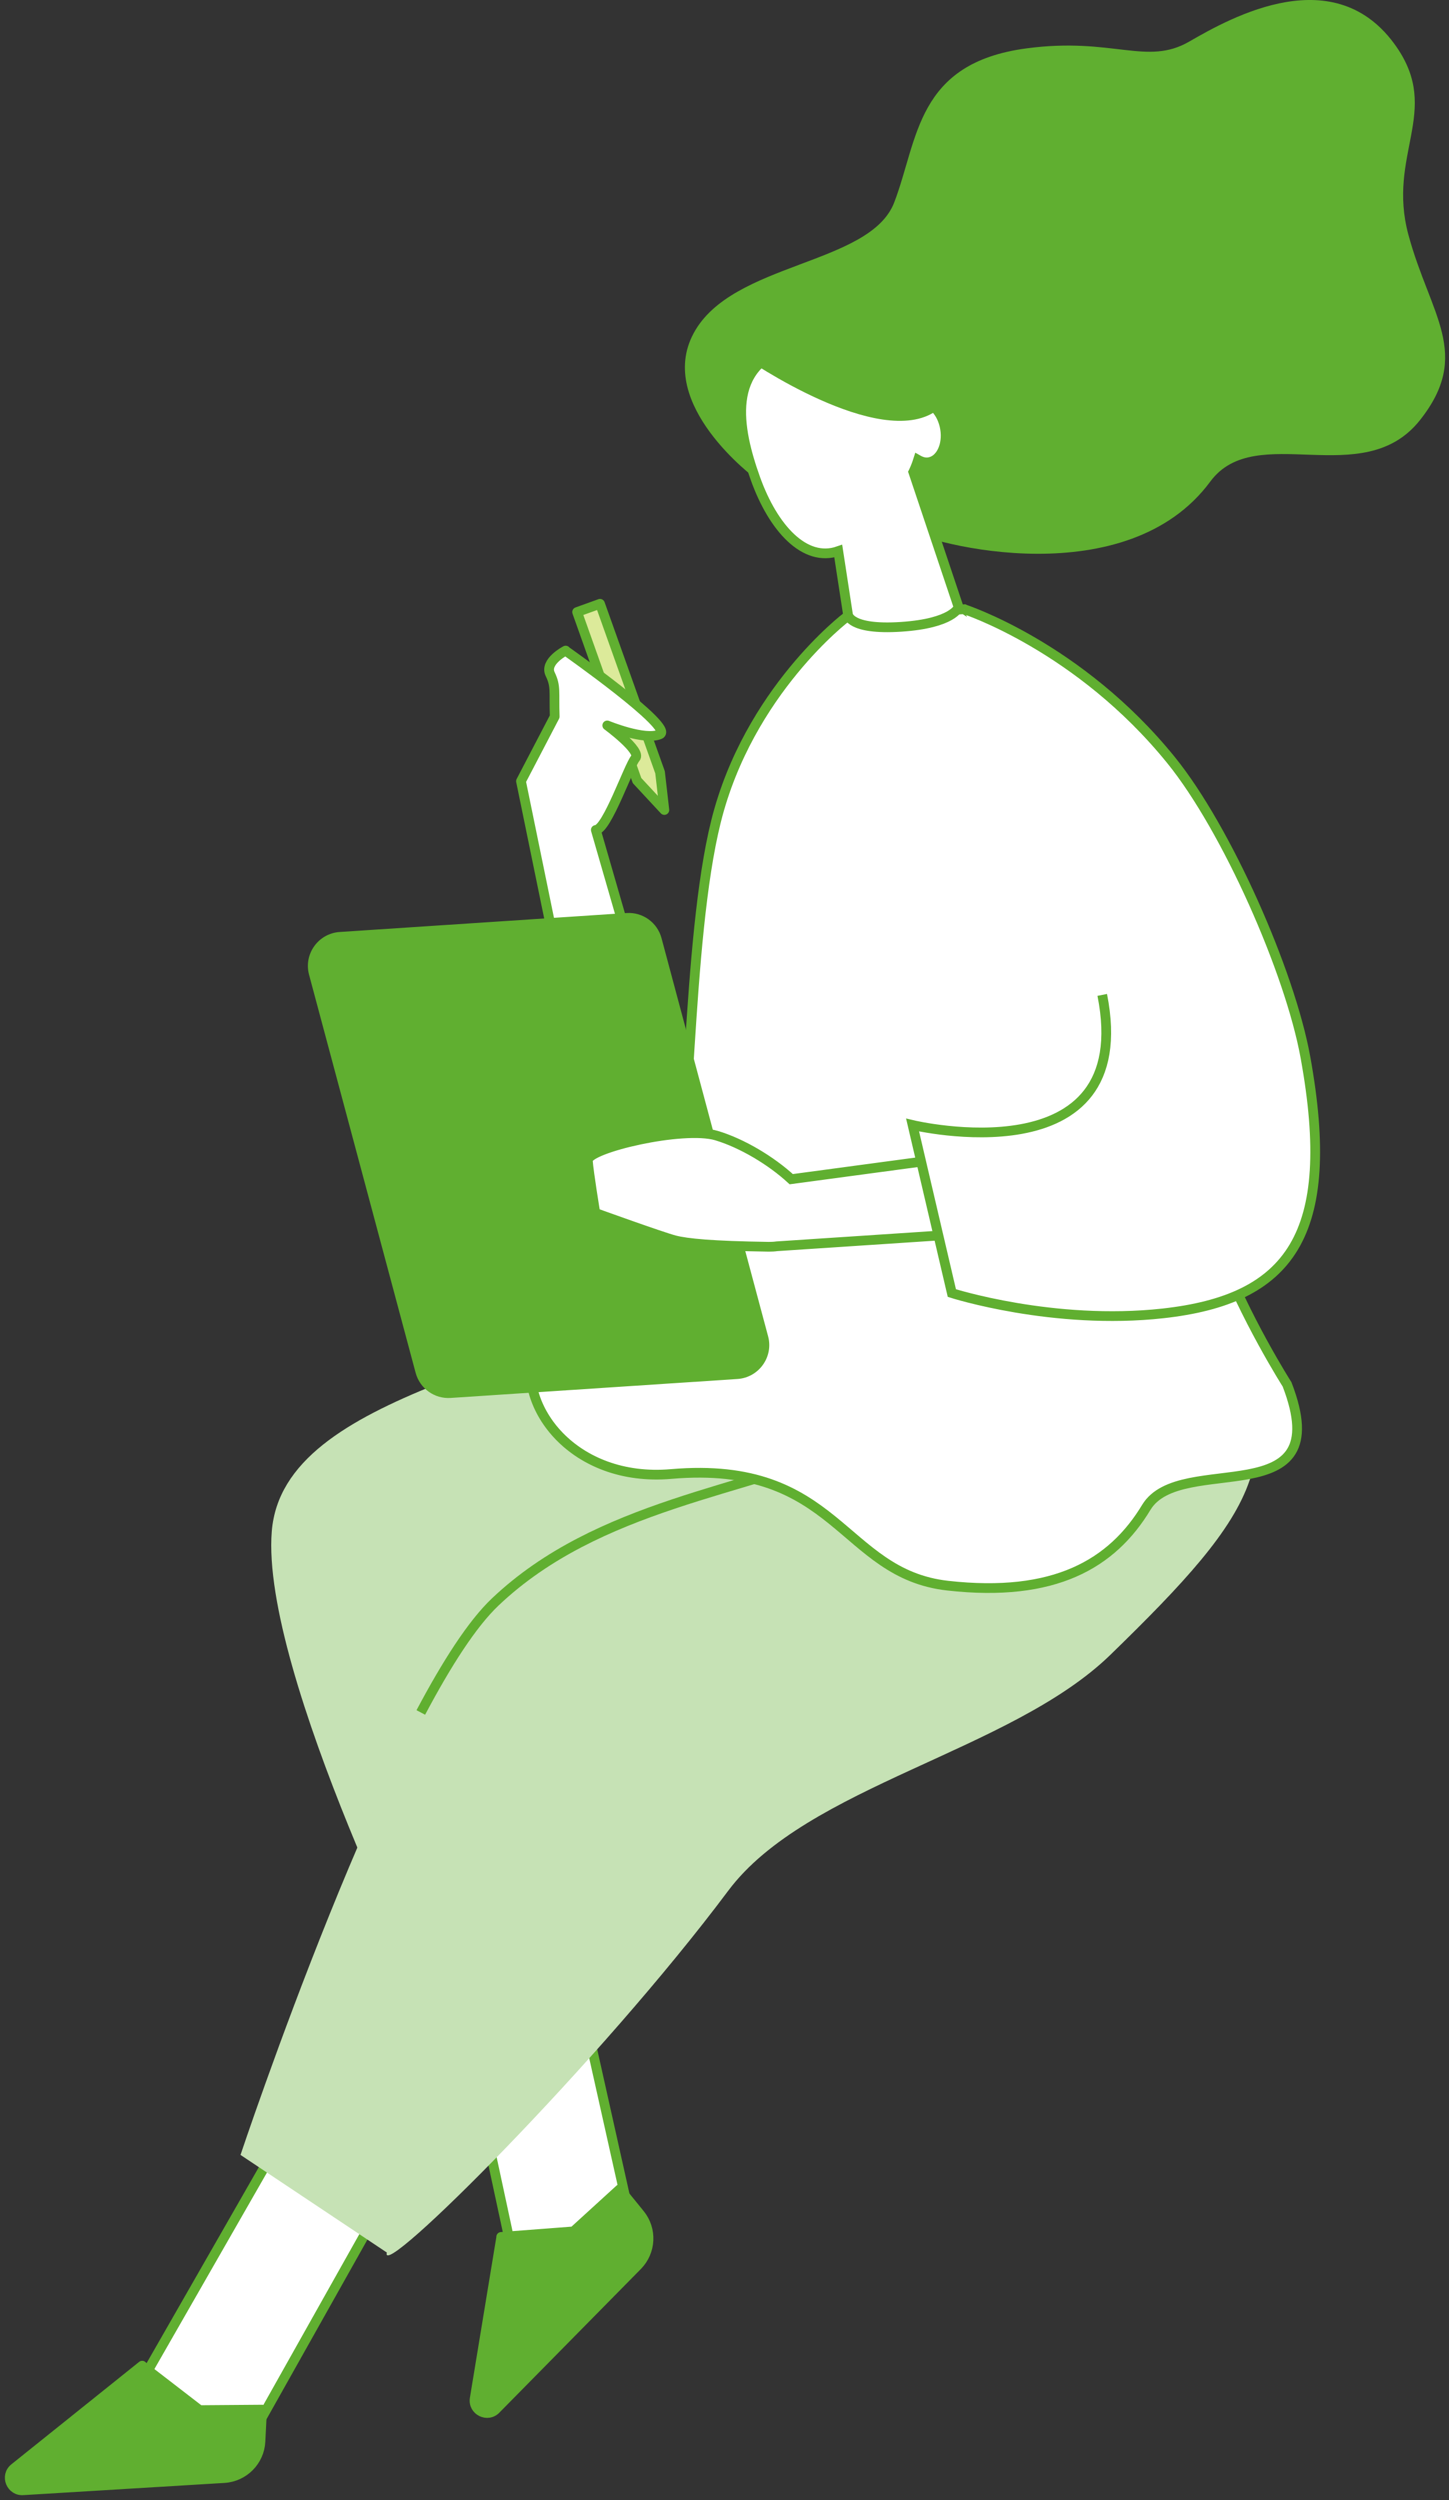 <svg width="149" height="257" viewBox="0 0 149 257" fill="none" xmlns="http://www.w3.org/2000/svg">
<rect x="0" y="0" width="149" height="257" fill="#333333" stroke="none"/>
<path d="M57.445 195.211L65.202 229.924L52.396 230.303L44.183 192.098" fill="white"/>
<path d="M57.445 195.211L65.202 229.924L52.396 230.303L44.183 192.098" stroke="#60AF30" stroke-miterlimit="10"/>
<path d="M51.536 229.949L58.977 229.38L63.722 225.052L65.798 227.608C67.076 229.177 66.962 231.455 65.545 232.898L51.03 247.628C50.169 248.577 48.6 247.818 48.815 246.552L51.548 229.949H51.536Z" fill="#60AF30" stroke="#60AF30" stroke-linecap="round" stroke-linejoin="round"/>
<path d="M73.075 130.355C56.813 140.681 29.112 142.896 27.947 157.424C26.783 171.952 44.576 207.056 44.576 207.056L62.47 204.462C63.925 207.373 68.494 187.34 66.532 165.51C65.317 152.071 92.626 165.017 96.626 151.299C101.941 133.038 99.789 131.658 81.781 129.115C63.989 126.609 80.263 125.799 73.087 130.342L73.075 130.355Z" fill="#C6E2B5"/>
<path d="M42.223 221.306L24.797 252.31L15.015 244.034L34.44 210.132" fill="white"/>
<path d="M42.223 221.306L24.797 252.31L15.015 244.034L34.44 210.132" stroke="#60AF30" stroke-miterlimit="10"/>
<path d="M14.621 243.199L20.531 247.755L26.947 247.704L26.783 250.982C26.681 252.994 25.074 254.614 23.062 254.74L2.422 255.993C1.144 256.12 0.486 254.512 1.486 253.715L14.621 243.186V243.199Z" fill="#60AF30" stroke="#60AF30" stroke-linecap="round" stroke-linejoin="round"/>
<path d="M88.26 148.376C76.744 153.311 61.508 154.64 50.928 164.675C40.349 174.711 24.732 221.521 24.732 221.521L39.779 231.556C38.919 234.695 61.761 211.916 74.884 194.364C82.97 183.556 103.927 180.076 114.177 170.117C129.224 155.488 134.248 148.565 123.377 135.151C119.201 130.001 96.068 145.047 88.273 148.388L88.26 148.376Z" fill="#C6E2B5"/>
<path d="M88.26 148.375C76.744 153.311 61.507 154.64 50.928 164.675C48.549 166.928 45.929 171.028 43.272 176.039" stroke="#60AF30" stroke-miterlimit="10"/>
<path d="M77.694 49.187C77.694 49.187 67.38 41.581 71.328 34.254C75.264 26.927 89.475 27.281 91.956 20.802C94.436 14.31 94.196 6.476 105.572 4.97C114.431 3.793 117.911 6.805 122.29 4.274C126.668 1.743 137.349 -4.205 143.6 4.818C148.219 11.488 142.601 15.891 144.828 24.142C147.055 32.393 151.409 36.392 146.005 43.201C140.133 50.591 129.136 43.175 124.454 49.503C115.937 61.032 96.132 56.21 92.576 54.185C87.818 51.477 77.681 49.187 77.681 49.187H77.694Z" fill="#60AF30"/>
<path d="M69.037 125.812C71.011 120.269 70.555 96.743 73.63 84.43C76.971 71.054 87.057 63.423 87.057 63.423L99.143 62.626C99.143 62.626 111.671 70.649 116.265 81.089C121.377 92.694 123.2 122.762 125.275 128.267C127.996 135.48 132.349 142.314 132.349 142.314C137.588 155.905 121.39 149.135 117.872 154.956C114.354 160.777 108.431 164.232 97.46 163.004C86.488 161.777 86.171 150.046 69.011 151.526C59.001 152.387 53.155 144.617 54.825 138.77C56.496 132.924 64.861 137.517 69.037 125.812Z" fill="white" stroke="#60AF30" stroke-miterlimit="10"/>
<path d="M67.873 79.394L68.316 83.266L65.507 80.242L59.344 62.917L61.698 62.069L67.873 79.394Z" fill="#DCEA9A" stroke="#60AF30" stroke-linecap="round" stroke-linejoin="round"/>
<path d="M58.167 66.878C58.167 66.878 55.952 68.017 56.572 69.295C57.193 70.573 56.952 71.092 57.041 73.661L53.573 80.305L57.876 101.274L65.393 99.604L61.267 85.316C62.419 85.291 64.672 78.685 65.342 77.938C66.013 77.192 62.444 74.572 62.444 74.572C62.444 74.572 66.304 76.167 67.861 75.483C69.404 74.8 58.154 66.891 58.154 66.891L58.167 66.878Z" fill="white" stroke="#60AF30" stroke-linecap="round" stroke-linejoin="round"/>
<path d="M93.929 48.503C94.119 48.098 94.283 47.681 94.41 47.276C94.764 47.478 95.144 47.579 95.523 47.516C96.713 47.326 97.46 45.782 97.181 44.074C96.903 42.365 95.726 41.125 94.536 41.315C94.283 41.353 94.068 41.467 93.853 41.619C91.866 37.152 88.323 33.608 81.401 35.595C74.567 37.544 75.832 44.049 77.68 49.199C79.515 54.324 82.78 57.842 86.197 56.653L87.197 63.17C87.197 63.17 87.298 64.79 92.663 64.436C98.016 64.081 98.573 62.423 98.573 62.423L93.916 48.528L93.929 48.503Z" fill="white"/>
<path d="M93.929 48.503C94.119 48.098 94.283 47.681 94.41 47.276C94.764 47.478 95.144 47.579 95.523 47.516C96.713 47.326 97.46 45.782 97.181 44.074C96.903 42.365 95.726 41.125 94.536 41.315C94.283 41.353 94.068 41.467 93.853 41.619C91.866 37.152 88.323 33.608 81.401 35.595C74.567 37.544 75.832 44.049 77.68 49.199C79.515 54.324 82.78 57.842 86.197 56.653L87.197 63.17C87.197 63.17 87.298 64.79 92.663 64.436C98.016 64.081 98.573 62.423 98.573 62.423L93.916 48.528L93.929 48.503Z" stroke="#60AF30" stroke-miterlimit="10"/>
<path d="M76.643 36.797C76.643 36.797 90.424 46.364 96.283 42.226C102.155 38.088 90.259 31.912 90.259 31.912L76.643 36.797Z" fill="#60AF30"/>
<path d="M75.845 141.757L46.346 143.706C44.676 143.82 43.17 142.732 42.74 141.124L31.78 100.198C31.211 98.072 32.73 95.959 34.919 95.807L64.418 93.858C66.088 93.744 67.594 94.833 68.024 96.44L78.983 137.366C79.553 139.492 78.034 141.605 75.845 141.757Z" fill="#60AF30"/>
<path d="M103.737 121.724C103.218 119.788 101.333 118.535 99.333 118.801L81.363 121.218C79.313 119.333 76.339 117.536 73.682 116.738C70.265 115.713 60.369 118.042 60.445 119.295C60.533 120.548 61.217 124.686 61.217 124.686C61.217 124.686 68.088 127.166 69.367 127.495C70.645 127.824 73.176 128.077 79.047 128.166C79.351 128.166 79.63 128.153 79.883 128.115L100.143 126.774C102.662 126.609 104.408 124.179 103.75 121.737L103.737 121.724Z" fill="white" stroke="#60AF30" stroke-miterlimit="10"/>
<path d="M99.143 62.626C99.143 62.626 110.976 66.46 120.441 78.166C126.123 85.189 132.628 99.844 134.235 108.677C137.576 127.064 132.577 133.569 119.606 135.012C108.318 136.265 97.878 132.924 97.878 132.924L93.841 115.65C93.841 115.65 117.113 121.218 113.342 102.274" fill="white"/>
<path d="M99.143 62.626C99.143 62.626 110.976 66.46 120.441 78.166C126.123 85.189 132.628 99.844 134.235 108.677C137.576 127.064 132.577 133.569 119.606 135.012C108.318 136.265 97.878 132.924 97.878 132.924L93.841 115.65C93.841 115.65 117.113 121.218 113.342 102.274" stroke="#60AF30" stroke-miterlimit="10"/>
</svg>
